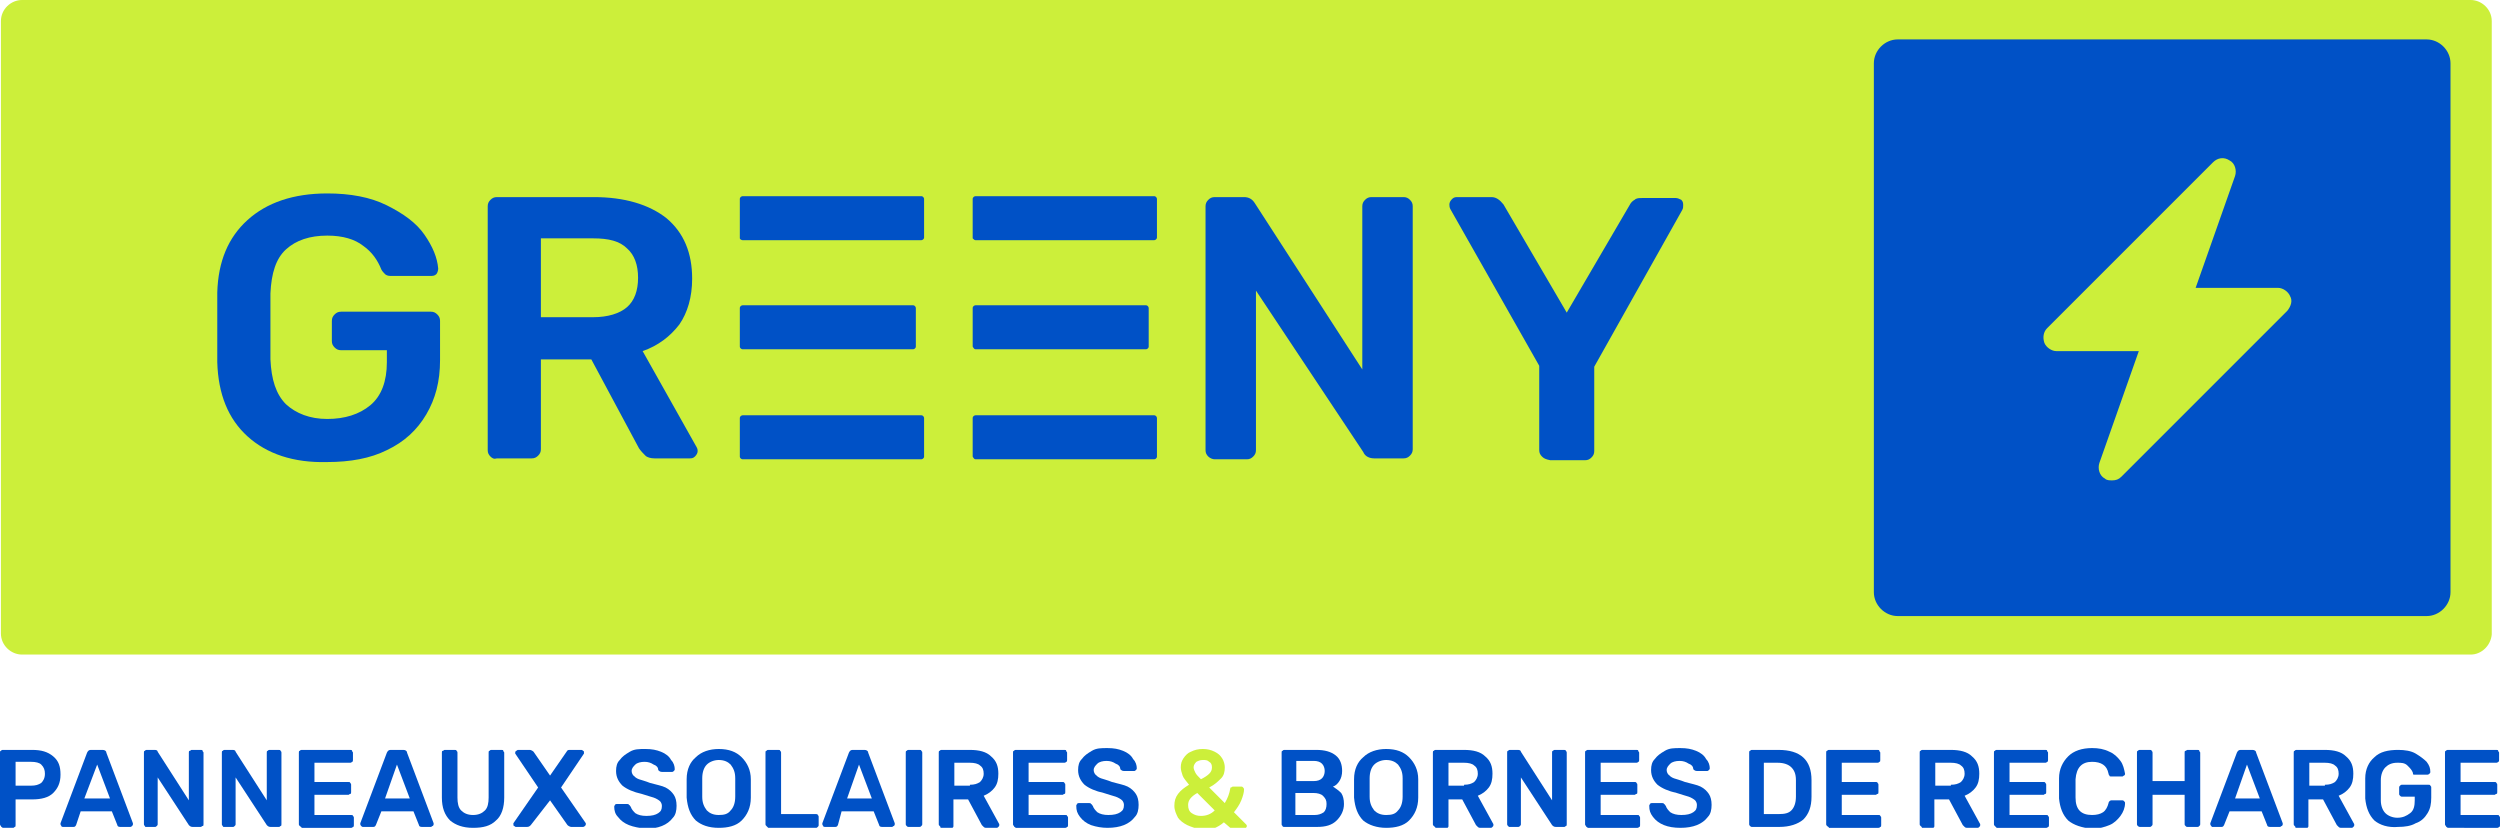 <?xml version="1.0" encoding="utf-8"?>
<!-- Generator: $$$/GeneralStr/196=Adobe Illustrator 27.6.0, SVG Export Plug-In . SVG Version: 6.00 Build 0)  -->
<svg version="1.1" id="Calque_1" xmlns="http://www.w3.org/2000/svg" xmlns:xlink="http://www.w3.org/1999/xlink" x="0px" y="0px"
	 viewBox="0 0 272.7 90.3" style="enable-background:new 0 0 272.7 90.3;" xml:space="preserve">
<style type="text/css">
	.st0{fill:#CCEF3A;}
	.st1{fill:#0051C6;}
</style>
<g>
	<g>
		<path class="st0" d="M269.5,71.4H2.4c-1.2,0-2.3-1-2.3-2.3V2.3C0.1,1,1.2,0,2.4,0h267.1c1.2,0,2.3,1,2.3,2.3v66.9
			C271.7,70.4,270.7,71.4,269.5,71.4z"/>
		<g>
			<g>
				<path class="st1" d="M27,47.6c-2.1-1.9-3.2-4.6-3.3-8.1c0-0.8,0-2.1,0-3.8c0-1.7,0-3,0-3.8c0.1-3.4,1.2-6,3.3-7.9
					c2.1-1.9,5-2.9,8.7-2.9c2.5,0,4.7,0.4,6.5,1.3c1.8,0.9,3.2,1.9,4.1,3.2c0.9,1.3,1.4,2.5,1.5,3.7c0,0.2-0.1,0.5-0.2,0.6
					c-0.2,0.2-0.4,0.2-0.7,0.2h-4.3c-0.3,0-0.5-0.1-0.6-0.2c-0.1-0.1-0.3-0.3-0.4-0.5c-0.4-1-1-1.9-2-2.6c-0.9-0.7-2.2-1.1-3.9-1.1
					c-1.9,0-3.4,0.5-4.5,1.5c-1.1,1-1.6,2.6-1.7,4.8c0,0.8,0,2,0,3.6c0,1.6,0,2.8,0,3.6c0.1,2.2,0.6,3.8,1.7,4.9
					c1.1,1,2.6,1.6,4.5,1.6c1.9,0,3.5-0.5,4.7-1.5c1.2-1,1.8-2.6,1.8-4.7v-1.3h-5c-0.3,0-0.5-0.1-0.7-0.3c-0.2-0.2-0.3-0.4-0.3-0.7
					V35c0-0.3,0.1-0.5,0.3-0.7c0.2-0.2,0.4-0.3,0.7-0.3H47c0.3,0,0.5,0.1,0.7,0.3c0.2,0.2,0.3,0.4,0.3,0.7v4.3
					c0,2.3-0.5,4.2-1.5,5.9c-1,1.7-2.4,3-4.3,3.9c-1.8,0.9-4,1.3-6.5,1.3C32,50.5,29.1,49.5,27,47.6z"/>
				<path class="st1" d="M53.5,49.8c-0.2-0.2-0.3-0.4-0.3-0.7V22.5c0-0.3,0.1-0.5,0.3-0.7c0.2-0.2,0.4-0.3,0.7-0.3h10.6
					c3.3,0,6,0.8,7.9,2.3c1.9,1.6,2.8,3.8,2.8,6.6c0,2-0.5,3.7-1.4,5c-1,1.3-2.3,2.3-4,2.9L76,48.8c0.1,0.2,0.1,0.3,0.1,0.4
					c0,0.2-0.1,0.4-0.3,0.6c-0.2,0.2-0.4,0.2-0.6,0.2h-3.8c-0.4,0-0.8-0.1-1-0.3c-0.2-0.2-0.5-0.5-0.7-0.8l-5.2-9.7H59v9.8
					c0,0.3-0.1,0.5-0.3,0.7c-0.2,0.2-0.4,0.3-0.7,0.3h-3.8C53.9,50.1,53.7,50,53.5,49.8z M64.7,34.6c1.6,0,2.9-0.4,3.7-1.1
					c0.8-0.7,1.2-1.8,1.2-3.2c0-1.4-0.4-2.5-1.2-3.2c-0.8-0.8-2-1.1-3.7-1.1H59v8.6H64.7z"/>
				<path class="st1" d="M131.8,49.8c-0.2-0.2-0.3-0.4-0.3-0.7V22.5c0-0.3,0.1-0.5,0.3-0.7c0.2-0.2,0.4-0.3,0.7-0.3h3.2
					c0.5,0,0.9,0.2,1.2,0.7l11.7,18.1V22.5c0-0.3,0.1-0.5,0.3-0.7c0.2-0.2,0.4-0.3,0.7-0.3h3.5c0.3,0,0.5,0.1,0.7,0.3
					c0.2,0.2,0.3,0.4,0.3,0.7V49c0,0.3-0.1,0.5-0.3,0.7c-0.2,0.2-0.4,0.3-0.7,0.3h-3.2c-0.5,0-1-0.2-1.2-0.7L137,31.7v17.4
					c0,0.3-0.1,0.5-0.3,0.7c-0.2,0.2-0.4,0.3-0.7,0.3h-3.5C132.3,50.1,132,50,131.8,49.8z"/>
				<path class="st1" d="M168.2,49.8c-0.2-0.2-0.3-0.4-0.3-0.7v-9.2l-9.7-17.1c-0.1-0.2-0.1-0.4-0.1-0.5c0-0.2,0.1-0.4,0.3-0.6
					c0.2-0.2,0.4-0.2,0.6-0.2h3.7c0.5,0,0.9,0.3,1.3,0.8l6.9,11.8l6.9-11.8c0.1-0.2,0.3-0.4,0.5-0.5c0.2-0.2,0.5-0.2,0.8-0.2h3.7
					c0.2,0,0.4,0.1,0.6,0.2c0.2,0.2,0.2,0.4,0.2,0.6c0,0.2,0,0.3-0.1,0.5l-9.6,17.1v9.2c0,0.3-0.1,0.5-0.3,0.7
					c-0.2,0.2-0.4,0.3-0.7,0.3h-3.8C168.6,50.1,168.4,50,168.2,49.8z"/>
			</g>
			<path class="st1" d="M81,26.2h19.5c0.1,0,0.3-0.1,0.3-0.3v-4.2c0-0.1-0.1-0.3-0.3-0.3H81c-0.1,0-0.3,0.1-0.3,0.3V26
				C80.7,26.1,80.9,26.2,81,26.2z"/>
			<path class="st1" d="M81,50.1h19.5c0.1,0,0.3-0.1,0.3-0.3v-4.2c0-0.1-0.1-0.3-0.3-0.3H81c-0.1,0-0.3,0.1-0.3,0.3v4.2
				C80.7,50,80.9,50.1,81,50.1z"/>
			<path class="st1" d="M81,38.1h18.6c0.1,0,0.3-0.1,0.3-0.3v-4.2c0-0.1-0.1-0.3-0.3-0.3H81c-0.1,0-0.3,0.1-0.3,0.3v4.2
				C80.7,38,80.9,38.1,81,38.1z"/>
			<path class="st1" d="M106.4,26.2h19.5c0.1,0,0.3-0.1,0.3-0.3v-4.2c0-0.1-0.1-0.3-0.3-0.3h-19.5c-0.1,0-0.3,0.1-0.3,0.3V26
				C106.2,26.1,106.3,26.2,106.4,26.2z"/>
			<path class="st1" d="M106.4,50.1h19.5c0.1,0,0.3-0.1,0.3-0.3v-4.2c0-0.1-0.1-0.3-0.3-0.3h-19.5c-0.1,0-0.3,0.1-0.3,0.3v4.2
				C106.2,50,106.3,50.1,106.4,50.1z"/>
			<path class="st1" d="M106.4,38.1H125c0.1,0,0.3-0.1,0.3-0.3v-4.2c0-0.1-0.1-0.3-0.3-0.3h-18.6c-0.1,0-0.3,0.1-0.3,0.3v4.2
				C106.2,38,106.3,38.1,106.4,38.1z"/>
		</g>
		<path class="st1" d="M264.7,4.3h-57.7c-1.4,0-2.6,1.2-2.6,2.6v57.7c0,1.4,1.2,2.6,2.6,2.6h57.7c1.4,0,2.6-1.2,2.6-2.6V6.9
			C267.3,5.5,266.1,4.3,264.7,4.3z"/>
		<path class="st0" d="M249.8,32.3c-0.2-0.5-0.8-0.9-1.3-0.9h-9l4.3-12.2c0.2-0.6,0-1.4-0.6-1.7c-0.6-0.4-1.3-0.3-1.8,0.2
			l-18.1,18.1c-0.4,0.4-0.5,1-0.3,1.6c0.2,0.5,0.8,0.9,1.3,0.9h9L229,50.5c-0.2,0.6,0,1.4,0.6,1.7c0.2,0.2,0.5,0.2,0.8,0.2
			c0.4,0,0.7-0.1,1-0.4l18.1-18.1C249.9,33.4,250.1,32.8,249.8,32.3z"/>
	</g>
	<g>
		<path class="st1" d="M0.1,90.1C0,90,0,90,0,89.9v-7.8c0-0.1,0-0.2,0.1-0.2c0.1-0.1,0.1-0.1,0.2-0.1h3.2c1,0,1.7,0.2,2.3,0.7
			c0.6,0.5,0.8,1.1,0.8,2c0,0.9-0.3,1.5-0.8,2s-1.3,0.7-2.3,0.7H1.7v2.8c0,0.1,0,0.2-0.1,0.2c-0.1,0.1-0.1,0.1-0.2,0.1H0.3
			C0.2,90.2,0.1,90.2,0.1,90.1z M3.4,85.7c0.5,0,0.8-0.1,1.1-0.3c0.2-0.2,0.4-0.5,0.4-1c0-0.4-0.1-0.7-0.4-1
			c-0.2-0.2-0.6-0.3-1.1-0.3H1.7v2.6H3.4z"/>
		<path class="st1" d="M6.7,90.1c0,0-0.1-0.1-0.1-0.2l0-0.1l2.9-7.7c0.1-0.2,0.2-0.3,0.4-0.3h1.3c0.2,0,0.4,0.1,0.4,0.3l2.9,7.7
			l0,0.1c0,0.1,0,0.1-0.1,0.2s-0.1,0.1-0.2,0.1h-1.1c-0.2,0-0.3-0.1-0.3-0.2l-0.6-1.5H8.8L8.3,90c-0.1,0.2-0.2,0.2-0.3,0.2H6.9
			C6.8,90.2,6.7,90.2,6.7,90.1z M9.2,87.1H12l-1.4-3.7L9.2,87.1z"/>
		<path class="st1" d="M15.8,90.1c-0.1-0.1-0.1-0.1-0.1-0.2v-7.8c0-0.1,0-0.2,0.1-0.2c0.1-0.1,0.1-0.1,0.2-0.1h0.9
			c0.2,0,0.3,0.1,0.3,0.2l3.4,5.3v-5.2c0-0.1,0-0.2,0.1-0.2s0.1-0.1,0.2-0.1h1c0.1,0,0.2,0,0.2,0.1s0.1,0.1,0.1,0.2v7.8
			c0,0.1,0,0.2-0.1,0.2s-0.1,0.1-0.2,0.1h-0.9c-0.2,0-0.3-0.1-0.4-0.2l-3.4-5.2v5.1c0,0.1,0,0.1-0.1,0.2c-0.1,0.1-0.1,0.1-0.2,0.1
			h-1C15.9,90.2,15.8,90.2,15.8,90.1z"/>
		<path class="st1" d="M24.3,90.1c-0.1-0.1-0.1-0.1-0.1-0.2v-7.8c0-0.1,0-0.2,0.1-0.2c0.1-0.1,0.1-0.1,0.2-0.1h0.9
			c0.2,0,0.3,0.1,0.3,0.2l3.4,5.3v-5.2c0-0.1,0-0.2,0.1-0.2c0.1-0.1,0.1-0.1,0.2-0.1h1c0.1,0,0.2,0,0.2,0.1c0.1,0.1,0.1,0.1,0.1,0.2
			v7.8c0,0.1,0,0.2-0.1,0.2c-0.1,0.1-0.1,0.1-0.2,0.1h-0.9c-0.2,0-0.3-0.1-0.4-0.2l-3.4-5.2v5.1c0,0.1,0,0.1-0.1,0.2
			c-0.1,0.1-0.1,0.1-0.2,0.1h-1C24.4,90.2,24.3,90.2,24.3,90.1z"/>
		<path class="st1" d="M32.7,90.1c-0.1-0.1-0.1-0.1-0.1-0.2v-7.8c0-0.1,0-0.2,0.1-0.2c0.1-0.1,0.1-0.1,0.2-0.1h5.3
			c0.1,0,0.2,0,0.2,0.1s0.1,0.1,0.1,0.2v0.8c0,0.1,0,0.2-0.1,0.2c-0.1,0.1-0.1,0.1-0.2,0.1h-3.9v2.1H38c0.1,0,0.2,0,0.2,0.1
			c0.1,0.1,0.1,0.1,0.1,0.2v0.8c0,0.1,0,0.2-0.1,0.2s-0.1,0.1-0.2,0.1h-3.7v2.2h4c0.1,0,0.2,0,0.2,0.1c0.1,0.1,0.1,0.1,0.1,0.2v0.8
			c0,0.1,0,0.2-0.1,0.2c-0.1,0.1-0.1,0.1-0.2,0.1h-5.4C32.9,90.2,32.8,90.2,32.7,90.1z"/>
		<path class="st1" d="M39.4,90.1c0,0-0.1-0.1-0.1-0.2l0-0.1l2.9-7.7c0.1-0.2,0.2-0.3,0.4-0.3H44c0.2,0,0.4,0.1,0.4,0.3l2.9,7.7
			l0,0.1c0,0.1,0,0.1-0.1,0.2c-0.1,0-0.1,0.1-0.2,0.1H46c-0.2,0-0.3-0.1-0.3-0.2l-0.6-1.5h-3.5L41,90c-0.1,0.2-0.2,0.2-0.3,0.2h-1.1
			C39.5,90.2,39.5,90.2,39.4,90.1z M42,87.1h2.7l-1.4-3.7L42,87.1z"/>
		<path class="st1" d="M49.1,89.5c-0.6-0.6-0.9-1.4-0.9-2.5v-4.9c0-0.1,0-0.2,0.1-0.2s0.1-0.1,0.2-0.1h1.1c0.1,0,0.2,0,0.2,0.1
			c0.1,0.1,0.1,0.1,0.1,0.2V87c0,0.6,0.1,1.1,0.4,1.4c0.3,0.3,0.7,0.5,1.3,0.5s1-0.2,1.3-0.5c0.3-0.3,0.4-0.8,0.4-1.4v-4.9
			c0-0.1,0-0.2,0.1-0.2c0.1-0.1,0.1-0.1,0.2-0.1h1.1c0.1,0,0.2,0,0.2,0.1S55,82,55,82.1V87c0,1.1-0.3,2-0.9,2.5
			c-0.6,0.6-1.4,0.8-2.5,0.8C50.5,90.3,49.7,90,49.1,89.5z"/>
		<path class="st1" d="M56.1,90.1c-0.1,0-0.1-0.1-0.1-0.2c0,0,0-0.1,0-0.1l2.7-3.9l-2.5-3.7c0,0,0-0.1,0-0.1c0-0.1,0-0.1,0.1-0.2
			c0.1,0,0.1-0.1,0.2-0.1h1.3c0.1,0,0.3,0.1,0.4,0.2l1.8,2.6l1.8-2.6c0.1-0.2,0.2-0.2,0.4-0.2h1.2c0.1,0,0.1,0,0.2,0.1
			c0.1,0,0.1,0.1,0.1,0.2c0,0,0,0.1,0,0.1l-2.5,3.7l2.7,3.9c0,0,0,0.1,0,0.1c0,0.1,0,0.1-0.1,0.2c0,0-0.1,0.1-0.2,0.1h-1.3
			c-0.1,0-0.3-0.1-0.4-0.2l-1.9-2.7L57.9,90c-0.1,0.1-0.2,0.2-0.4,0.2h-1.2C56.2,90.2,56.2,90.2,56.1,90.1z"/>
		<path class="st1" d="M68.6,90c-0.5-0.2-0.9-0.5-1.2-0.9C67.1,88.8,67,88.4,67,88c0-0.1,0-0.1,0.1-0.2c0-0.1,0.1-0.1,0.2-0.1h1.1
			c0.1,0,0.2,0,0.2,0.1c0.1,0,0.1,0.1,0.2,0.2c0.1,0.3,0.3,0.5,0.5,0.7c0.3,0.2,0.7,0.3,1.2,0.3c0.6,0,1-0.1,1.3-0.3
			c0.3-0.2,0.4-0.4,0.4-0.8c0-0.2-0.1-0.4-0.2-0.5c-0.1-0.1-0.4-0.3-0.7-0.4c-0.3-0.1-0.7-0.2-1.3-0.4c-0.9-0.2-1.6-0.5-2.1-0.9
			c-0.4-0.4-0.7-0.9-0.7-1.6c0-0.5,0.1-0.9,0.4-1.2c0.3-0.4,0.6-0.6,1.1-0.9s1-0.3,1.7-0.3c0.7,0,1.2,0.1,1.7,0.3
			c0.5,0.2,0.9,0.5,1.1,0.9c0.3,0.3,0.4,0.7,0.4,1c0,0.1,0,0.1-0.1,0.2s-0.1,0.1-0.2,0.1h-1.1c-0.2,0-0.3-0.1-0.4-0.2
			c0-0.3-0.2-0.5-0.5-0.6c-0.3-0.2-0.6-0.3-1-0.3c-0.4,0-0.8,0.1-1,0.3s-0.4,0.4-0.4,0.7c0,0.2,0.1,0.4,0.2,0.5s0.3,0.3,0.6,0.4
			c0.3,0.1,0.7,0.2,1.2,0.4c0.7,0.2,1.3,0.3,1.7,0.5c0.4,0.2,0.7,0.5,0.9,0.8s0.3,0.7,0.3,1.2c0,0.5-0.1,1-0.4,1.3
			c-0.3,0.4-0.7,0.7-1.2,0.9c-0.5,0.2-1.1,0.3-1.8,0.3C69.7,90.3,69.1,90.2,68.6,90z"/>
		<path class="st1" d="M75.9,89.5c-0.6-0.6-0.9-1.4-1-2.5c0-0.2,0-0.6,0-1c0-0.5,0-0.8,0-1c0-1.1,0.4-1.9,1-2.4
			c0.6-0.6,1.5-0.9,2.5-0.9c1.1,0,1.9,0.3,2.5,0.9c0.6,0.6,1,1.4,1,2.4c0,0.5,0,0.8,0,1c0,0.2,0,0.6,0,1c0,1.1-0.4,1.9-1,2.5
			c-0.6,0.6-1.5,0.8-2.5,0.8C77.3,90.3,76.5,90,75.9,89.5z M79.7,88.4c0.3-0.3,0.5-0.8,0.5-1.5c0-0.5,0-0.8,0-1c0-0.2,0-0.5,0-1
			c0-0.7-0.2-1.1-0.5-1.5c-0.3-0.3-0.7-0.5-1.3-0.5c-0.5,0-1,0.2-1.3,0.5c-0.3,0.3-0.5,0.8-0.5,1.5c0,0.2,0,0.6,0,1c0,0.4,0,0.7,0,1
			c0,0.7,0.2,1.1,0.5,1.5c0.3,0.3,0.7,0.5,1.3,0.5C79,88.9,79.4,88.8,79.7,88.4z"/>
		<path class="st1" d="M83.6,90.1c-0.1-0.1-0.1-0.1-0.1-0.2v-7.8c0-0.1,0-0.2,0.1-0.2c0.1-0.1,0.1-0.1,0.2-0.1h1.1
			c0.1,0,0.2,0,0.2,0.1c0.1,0.1,0.1,0.1,0.1,0.2v6.7H89c0.1,0,0.2,0,0.2,0.1c0.1,0.1,0.1,0.1,0.1,0.2v0.9c0,0.1,0,0.1-0.1,0.2
			c-0.1,0.1-0.1,0.1-0.2,0.1h-5.2C83.7,90.2,83.7,90.2,83.6,90.1z"/>
		<path class="st1" d="M89.8,90.1c0,0-0.1-0.1-0.1-0.2l0-0.1l2.9-7.7c0.1-0.2,0.2-0.3,0.4-0.3h1.3c0.2,0,0.4,0.1,0.4,0.3l2.9,7.7
			l0,0.1c0,0.1,0,0.1-0.1,0.2c-0.1,0-0.1,0.1-0.2,0.1h-1.1c-0.2,0-0.3-0.1-0.3-0.2l-0.6-1.5h-3.5L91.4,90c-0.1,0.2-0.2,0.2-0.3,0.2
			H90C89.9,90.2,89.8,90.2,89.8,90.1z M92.4,87.1h2.7l-1.4-3.7L92.4,87.1z"/>
		<path class="st1" d="M98.9,90.1c-0.1-0.1-0.1-0.1-0.1-0.2v-7.8c0-0.1,0-0.2,0.1-0.2c0.1-0.1,0.1-0.1,0.2-0.1h1.2
			c0.1,0,0.2,0,0.2,0.1c0.1,0.1,0.1,0.1,0.1,0.2v7.8c0,0.1,0,0.1-0.1,0.2c-0.1,0.1-0.1,0.1-0.2,0.1h-1.2C99,90.2,99,90.2,98.9,90.1z
			"/>
		<path class="st1" d="M102.5,90.1c-0.1-0.1-0.1-0.1-0.1-0.2v-7.8c0-0.1,0-0.2,0.1-0.2c0.1-0.1,0.1-0.1,0.2-0.1h3.1
			c1,0,1.8,0.2,2.3,0.7c0.6,0.5,0.8,1.1,0.8,1.9c0,0.6-0.1,1.1-0.4,1.5c-0.3,0.4-0.7,0.7-1.2,0.9l1.7,3.1c0,0,0,0.1,0,0.1
			c0,0.1,0,0.1-0.1,0.2s-0.1,0.1-0.2,0.1h-1.1c-0.1,0-0.2,0-0.3-0.1c-0.1-0.1-0.1-0.1-0.2-0.2l-1.5-2.8h-1.6v2.9
			c0,0.1,0,0.1-0.1,0.2c-0.1,0.1-0.1,0.1-0.2,0.1h-1.1C102.6,90.2,102.6,90.2,102.5,90.1z M105.8,85.6c0.5,0,0.8-0.1,1.1-0.3
			c0.2-0.2,0.4-0.5,0.4-0.9c0-0.4-0.1-0.7-0.4-0.9c-0.2-0.2-0.6-0.3-1.1-0.3h-1.7v2.5H105.8z"/>
		<path class="st1" d="M110.6,90.1c-0.1-0.1-0.1-0.1-0.1-0.2v-7.8c0-0.1,0-0.2,0.1-0.2c0.1-0.1,0.1-0.1,0.2-0.1h5.3
			c0.1,0,0.2,0,0.2,0.1s0.1,0.1,0.1,0.2v0.8c0,0.1,0,0.2-0.1,0.2c-0.1,0.1-0.1,0.1-0.2,0.1h-3.9v2.1h3.7c0.1,0,0.2,0,0.2,0.1
			c0.1,0.1,0.1,0.1,0.1,0.2v0.8c0,0.1,0,0.2-0.1,0.2s-0.1,0.1-0.2,0.1h-3.7v2.2h4c0.1,0,0.2,0,0.2,0.1c0.1,0.1,0.1,0.1,0.1,0.2v0.8
			c0,0.1,0,0.2-0.1,0.2c-0.1,0.1-0.1,0.1-0.2,0.1h-5.4C110.7,90.2,110.6,90.2,110.6,90.1z"/>
		<path class="st1" d="M119,90c-0.5-0.2-0.9-0.5-1.2-0.9c-0.3-0.4-0.4-0.7-0.4-1.2c0-0.1,0-0.1,0.1-0.2c0-0.1,0.1-0.1,0.2-0.1h1.1
			c0.1,0,0.2,0,0.2,0.1c0.1,0,0.1,0.1,0.2,0.2c0.1,0.3,0.3,0.5,0.5,0.7c0.3,0.2,0.7,0.3,1.2,0.3c0.6,0,1-0.1,1.3-0.3
			c0.3-0.2,0.4-0.4,0.4-0.8c0-0.2-0.1-0.4-0.2-0.5c-0.1-0.1-0.4-0.3-0.7-0.4c-0.3-0.1-0.7-0.2-1.3-0.4c-0.9-0.2-1.6-0.5-2.1-0.9
			c-0.4-0.4-0.7-0.9-0.7-1.6c0-0.5,0.1-0.9,0.4-1.2c0.3-0.4,0.6-0.6,1.1-0.9s1-0.3,1.7-0.3c0.7,0,1.2,0.1,1.7,0.3
			c0.5,0.2,0.9,0.5,1.1,0.9c0.3,0.3,0.4,0.7,0.4,1c0,0.1,0,0.1-0.1,0.2s-0.1,0.1-0.2,0.1h-1.1c-0.2,0-0.3-0.1-0.4-0.2
			c0-0.3-0.2-0.5-0.5-0.6c-0.3-0.2-0.6-0.3-1-0.3c-0.4,0-0.8,0.1-1,0.3s-0.4,0.4-0.4,0.7c0,0.2,0.1,0.4,0.2,0.5s0.3,0.3,0.6,0.4
			c0.3,0.1,0.7,0.2,1.2,0.4c0.7,0.2,1.3,0.3,1.7,0.5c0.4,0.2,0.7,0.5,0.9,0.8s0.3,0.7,0.3,1.2c0,0.5-0.1,1-0.4,1.3
			c-0.3,0.4-0.7,0.7-1.2,0.9c-0.5,0.2-1.1,0.3-1.8,0.3C120.2,90.3,119.6,90.2,119,90z"/>
		<path class="st0" d="M129.5,90c-0.4-0.2-0.8-0.5-1-0.8c-0.2-0.4-0.4-0.8-0.4-1.3c0-0.5,0.1-0.9,0.4-1.3c0.3-0.4,0.7-0.7,1.2-1
			c-0.3-0.4-0.6-0.7-0.7-1c-0.1-0.3-0.2-0.6-0.2-0.9c0-0.4,0.1-0.7,0.3-1c0.2-0.3,0.5-0.6,0.8-0.7c0.4-0.2,0.8-0.3,1.3-0.3
			c0.5,0,0.9,0.1,1.3,0.3c0.4,0.2,0.6,0.4,0.8,0.7c0.2,0.3,0.3,0.7,0.3,1c0,0.5-0.1,0.9-0.4,1.2c-0.3,0.3-0.7,0.7-1.3,1l1.7,1.7
			c0.3-0.5,0.5-1,0.6-1.6c0-0.1,0-0.1,0.1-0.1c0,0,0.1-0.1,0.2-0.1h0.9c0.1,0,0.1,0,0.2,0.1c0,0,0.1,0.1,0.1,0.2
			c0,0.3-0.1,0.7-0.3,1.2s-0.5,0.9-0.8,1.3l1.3,1.3c0.1,0.1,0.1,0.1,0.1,0.2c0,0.1,0,0.1-0.1,0.2s-0.1,0.1-0.2,0.1h-1.2
			c-0.1,0-0.2,0-0.3-0.1l-0.7-0.6c-0.7,0.6-1.5,0.9-2.5,0.9C130.4,90.3,129.9,90.2,129.5,90z M132.5,88.4l-1.9-1.9
			c-0.7,0.4-1,0.8-1,1.3c0,0.4,0.1,0.7,0.4,0.9c0.3,0.2,0.6,0.3,1,0.3C131.6,89,132.1,88.8,132.5,88.4z M131.9,84.4
			c0.2-0.2,0.3-0.4,0.3-0.7s-0.1-0.5-0.3-0.6c-0.2-0.2-0.4-0.2-0.7-0.2c-0.3,0-0.5,0.1-0.7,0.2c-0.2,0.2-0.3,0.4-0.3,0.6
			c0,0.2,0.1,0.4,0.2,0.6c0.1,0.2,0.3,0.4,0.6,0.7C131.4,84.8,131.7,84.6,131.9,84.4z"/>
		<path class="st1" d="M139.9,90.1c-0.1-0.1-0.1-0.1-0.1-0.2v-7.8c0-0.1,0-0.2,0.1-0.2c0.1-0.1,0.1-0.1,0.2-0.1h3.5
			c0.9,0,1.6,0.2,2.1,0.6c0.5,0.4,0.7,1,0.7,1.7c0,0.4-0.1,0.8-0.3,1.1c-0.2,0.3-0.4,0.5-0.7,0.6c0.3,0.2,0.6,0.4,0.9,0.7
			c0.2,0.3,0.3,0.7,0.3,1.2c0,0.7-0.3,1.3-0.8,1.8s-1.2,0.7-2.1,0.7h-3.6C140,90.2,139.9,90.2,139.9,90.1z M143.3,85.2
			c0.4,0,0.7-0.1,0.9-0.3c0.2-0.2,0.3-0.5,0.3-0.8c0-0.3-0.1-0.6-0.3-0.8c-0.2-0.2-0.5-0.3-0.9-0.3h-1.9v2.2H143.3z M143.4,88.9
			c0.4,0,0.7-0.1,1-0.3c0.2-0.2,0.3-0.5,0.3-0.9s-0.1-0.6-0.4-0.9c-0.2-0.2-0.6-0.3-1-0.3h-2v2.4H143.4z"/>
		<path class="st1" d="M148.7,89.5c-0.6-0.6-0.9-1.4-1-2.5c0-0.2,0-0.6,0-1c0-0.5,0-0.8,0-1c0-1.1,0.4-1.9,1-2.4
			c0.6-0.6,1.5-0.9,2.5-0.9c1.1,0,1.9,0.3,2.5,0.9c0.6,0.6,1,1.4,1,2.4c0,0.5,0,0.8,0,1c0,0.2,0,0.6,0,1c0,1.1-0.4,1.9-1,2.5
			c-0.6,0.6-1.5,0.8-2.5,0.8C150.2,90.3,149.3,90,148.7,89.5z M152.5,88.4c0.3-0.3,0.5-0.8,0.5-1.5c0-0.5,0-0.8,0-1c0-0.2,0-0.5,0-1
			c0-0.7-0.2-1.1-0.5-1.5c-0.3-0.3-0.7-0.5-1.3-0.5c-0.5,0-1,0.2-1.3,0.5c-0.3,0.3-0.5,0.8-0.5,1.5c0,0.2,0,0.6,0,1c0,0.4,0,0.7,0,1
			c0,0.7,0.2,1.1,0.5,1.5c0.3,0.3,0.7,0.5,1.3,0.5C151.8,88.9,152.2,88.8,152.5,88.4z"/>
		<path class="st1" d="M156.4,90.1c-0.1-0.1-0.1-0.1-0.1-0.2v-7.8c0-0.1,0-0.2,0.1-0.2c0.1-0.1,0.1-0.1,0.2-0.1h3.1
			c1,0,1.8,0.2,2.3,0.7c0.6,0.5,0.8,1.1,0.8,1.9c0,0.6-0.1,1.1-0.4,1.5c-0.3,0.4-0.7,0.7-1.2,0.9l1.7,3.1c0,0,0,0.1,0,0.1
			c0,0.1,0,0.1-0.1,0.2s-0.1,0.1-0.2,0.1h-1.1c-0.1,0-0.2,0-0.3-0.1c-0.1-0.1-0.1-0.1-0.2-0.2l-1.5-2.8H158v2.9c0,0.1,0,0.1-0.1,0.2
			c-0.1,0.1-0.1,0.1-0.2,0.1h-1.1C156.6,90.2,156.5,90.2,156.4,90.1z M159.7,85.6c0.5,0,0.8-0.1,1.1-0.3c0.2-0.2,0.4-0.5,0.4-0.9
			c0-0.4-0.1-0.7-0.4-0.9c-0.2-0.2-0.6-0.3-1.1-0.3H158v2.5H159.7z"/>
		<path class="st1" d="M164.5,90.1c-0.1-0.1-0.1-0.1-0.1-0.2v-7.8c0-0.1,0-0.2,0.1-0.2c0.1-0.1,0.1-0.1,0.2-0.1h0.9
			c0.2,0,0.3,0.1,0.3,0.2l3.4,5.3v-5.2c0-0.1,0-0.2,0.1-0.2c0.1-0.1,0.1-0.1,0.2-0.1h1c0.1,0,0.2,0,0.2,0.1c0.1,0.1,0.1,0.1,0.1,0.2
			v7.8c0,0.1,0,0.2-0.1,0.2c-0.1,0.1-0.1,0.1-0.2,0.1h-0.9c-0.2,0-0.3-0.1-0.4-0.2l-3.4-5.2v5.1c0,0.1,0,0.1-0.1,0.2
			c-0.1,0.1-0.1,0.1-0.2,0.1h-1C164.6,90.2,164.6,90.2,164.5,90.1z"/>
		<path class="st1" d="M173,90.1c-0.1-0.1-0.1-0.1-0.1-0.2v-7.8c0-0.1,0-0.2,0.1-0.2c0.1-0.1,0.1-0.1,0.2-0.1h5.3
			c0.1,0,0.2,0,0.2,0.1s0.1,0.1,0.1,0.2v0.8c0,0.1,0,0.2-0.1,0.2c-0.1,0.1-0.1,0.1-0.2,0.1h-3.9v2.1h3.7c0.1,0,0.2,0,0.2,0.1
			c0.1,0.1,0.1,0.1,0.1,0.2v0.8c0,0.1,0,0.2-0.1,0.2s-0.1,0.1-0.2,0.1h-3.7v2.2h4c0.1,0,0.2,0,0.2,0.1c0.1,0.1,0.1,0.1,0.1,0.2v0.8
			c0,0.1,0,0.2-0.1,0.2c-0.1,0.1-0.1,0.1-0.2,0.1h-5.4C173.1,90.2,173,90.2,173,90.1z"/>
		<path class="st1" d="M181.5,90c-0.5-0.2-0.9-0.5-1.2-0.9c-0.3-0.4-0.4-0.7-0.4-1.2c0-0.1,0-0.1,0.1-0.2c0-0.1,0.1-0.1,0.2-0.1h1.1
			c0.1,0,0.2,0,0.2,0.1c0.1,0,0.1,0.1,0.2,0.2c0.1,0.3,0.3,0.5,0.5,0.7c0.3,0.2,0.7,0.3,1.2,0.3c0.6,0,1-0.1,1.3-0.3
			c0.3-0.2,0.4-0.4,0.4-0.8c0-0.2-0.1-0.4-0.2-0.5c-0.1-0.1-0.4-0.3-0.7-0.4c-0.3-0.1-0.7-0.2-1.3-0.4c-0.9-0.2-1.6-0.5-2.1-0.9
			c-0.4-0.4-0.7-0.9-0.7-1.6c0-0.5,0.1-0.9,0.4-1.2c0.3-0.4,0.6-0.6,1.1-0.9s1-0.3,1.7-0.3c0.7,0,1.2,0.1,1.7,0.3
			c0.5,0.2,0.9,0.5,1.1,0.9c0.3,0.3,0.4,0.7,0.4,1c0,0.1,0,0.1-0.1,0.2s-0.1,0.1-0.2,0.1h-1.1c-0.2,0-0.3-0.1-0.4-0.2
			c0-0.3-0.2-0.5-0.5-0.6c-0.3-0.2-0.6-0.3-1-0.3c-0.4,0-0.8,0.1-1,0.3s-0.4,0.4-0.4,0.7c0,0.2,0.1,0.4,0.2,0.5s0.3,0.3,0.6,0.4
			c0.3,0.1,0.7,0.2,1.2,0.4c0.7,0.2,1.3,0.3,1.7,0.5c0.4,0.2,0.7,0.5,0.9,0.8s0.3,0.7,0.3,1.2c0,0.5-0.1,1-0.4,1.3
			c-0.3,0.4-0.7,0.7-1.2,0.9c-0.5,0.2-1.1,0.3-1.8,0.3C182.6,90.3,182,90.2,181.5,90z"/>
		<path class="st1" d="M190.9,90.1c-0.1-0.1-0.1-0.1-0.1-0.2v-7.8c0-0.1,0-0.2,0.1-0.2c0.1-0.1,0.1-0.1,0.2-0.1h2.9
			c2.4,0,3.6,1.1,3.6,3.3c0,0.5,0,0.8,0,0.9c0,0.2,0,0.5,0,0.9c0,1.1-0.3,1.9-0.9,2.5c-0.6,0.5-1.5,0.8-2.6,0.8h-3
			C191,90.2,191,90.2,190.9,90.1z M194,88.8c0.7,0,1.1-0.1,1.4-0.4c0.3-0.3,0.5-0.8,0.5-1.5c0-0.5,0-0.8,0-0.9c0-0.1,0-0.4,0-0.9
			c0-0.7-0.2-1.1-0.5-1.4s-0.8-0.5-1.5-0.5h-1.5v5.6H194z"/>
		<path class="st1" d="M199.3,90.1c-0.1-0.1-0.1-0.1-0.1-0.2v-7.8c0-0.1,0-0.2,0.1-0.2c0.1-0.1,0.1-0.1,0.2-0.1h5.3
			c0.1,0,0.2,0,0.2,0.1s0.1,0.1,0.1,0.2v0.8c0,0.1,0,0.2-0.1,0.2c-0.1,0.1-0.1,0.1-0.2,0.1h-3.9v2.1h3.7c0.1,0,0.2,0,0.2,0.1
			c0.1,0.1,0.1,0.1,0.1,0.2v0.8c0,0.1,0,0.2-0.1,0.2s-0.1,0.1-0.2,0.1h-3.7v2.2h4c0.1,0,0.2,0,0.2,0.1c0.1,0.1,0.1,0.1,0.1,0.2v0.8
			c0,0.1,0,0.2-0.1,0.2c-0.1,0.1-0.1,0.1-0.2,0.1h-5.4C199.5,90.2,199.4,90.2,199.3,90.1z"/>
		<path class="st1" d="M209.5,90.1c-0.1-0.1-0.1-0.1-0.1-0.2v-7.8c0-0.1,0-0.2,0.1-0.2c0.1-0.1,0.1-0.1,0.2-0.1h3.1
			c1,0,1.8,0.2,2.3,0.7c0.6,0.5,0.8,1.1,0.8,1.9c0,0.6-0.1,1.1-0.4,1.5c-0.3,0.4-0.7,0.7-1.2,0.9l1.7,3.1c0,0,0,0.1,0,0.1
			c0,0.1,0,0.1-0.1,0.2s-0.1,0.1-0.2,0.1h-1.1c-0.1,0-0.2,0-0.3-0.1c-0.1-0.1-0.1-0.1-0.2-0.2l-1.5-2.8h-1.6v2.9
			c0,0.1,0,0.1-0.1,0.2c-0.1,0.1-0.1,0.1-0.2,0.1h-1.1C209.7,90.2,209.6,90.2,209.5,90.1z M212.8,85.6c0.5,0,0.8-0.1,1.1-0.3
			c0.2-0.2,0.4-0.5,0.4-0.9c0-0.4-0.1-0.7-0.4-0.9c-0.2-0.2-0.6-0.3-1.1-0.3h-1.7v2.5H212.8z"/>
		<path class="st1" d="M217.6,90.1c-0.1-0.1-0.1-0.1-0.1-0.2v-7.8c0-0.1,0-0.2,0.1-0.2c0.1-0.1,0.1-0.1,0.2-0.1h5.3
			c0.1,0,0.2,0,0.2,0.1s0.1,0.1,0.1,0.2v0.8c0,0.1,0,0.2-0.1,0.2c-0.1,0.1-0.1,0.1-0.2,0.1h-3.9v2.1h3.7c0.1,0,0.2,0,0.2,0.1
			c0.1,0.1,0.1,0.1,0.1,0.2v0.8c0,0.1,0,0.2-0.1,0.2s-0.1,0.1-0.2,0.1h-3.7v2.2h4c0.1,0,0.2,0,0.2,0.1c0.1,0.1,0.1,0.1,0.1,0.2v0.8
			c0,0.1,0,0.2-0.1,0.2c-0.1,0.1-0.1,0.1-0.2,0.1h-5.4C217.7,90.2,217.7,90.2,217.6,90.1z"/>
		<path class="st1" d="M225.6,89.5c-0.6-0.6-0.9-1.4-1-2.4c0-0.2,0-0.6,0-1.1c0-0.5,0-0.9,0-1.1c0-1,0.4-1.8,1-2.4s1.5-0.9,2.6-0.9
			c0.7,0,1.3,0.1,1.9,0.4c0.5,0.2,0.9,0.6,1.2,1s0.4,0.9,0.5,1.4v0c0,0.1,0,0.1-0.1,0.2c-0.1,0-0.1,0.1-0.2,0.1h-1.2
			c-0.1,0-0.2,0-0.2-0.1c0,0-0.1-0.1-0.1-0.2c-0.1-0.5-0.3-0.8-0.6-1c-0.3-0.2-0.7-0.3-1.2-0.3c-1.1,0-1.7,0.6-1.8,1.9
			c0,0.2,0,0.5,0,1c0,0.4,0,0.8,0,1c0,1.3,0.6,1.9,1.8,1.9c0.5,0,0.9-0.1,1.2-0.3s0.5-0.6,0.6-1c0-0.1,0.1-0.2,0.1-0.2
			c0,0,0.1-0.1,0.2-0.1h1.2c0.1,0,0.1,0,0.2,0.1s0.1,0.1,0.1,0.2c0,0.5-0.2,1-0.5,1.4s-0.7,0.8-1.2,1c-0.5,0.2-1.1,0.4-1.9,0.4
			C227.1,90.3,226.2,90,225.6,89.5z"/>
		<path class="st1" d="M233.2,90.1c-0.1-0.1-0.1-0.1-0.1-0.2v-7.8c0-0.1,0-0.2,0.1-0.2c0.1-0.1,0.1-0.1,0.2-0.1h1.1
			c0.1,0,0.2,0,0.2,0.1c0.1,0.1,0.1,0.1,0.1,0.2v3.1h3.5v-3.1c0-0.1,0-0.2,0.1-0.2s0.1-0.1,0.2-0.1h1.1c0.1,0,0.2,0,0.2,0.1
			s0.1,0.1,0.1,0.2v7.8c0,0.1,0,0.1-0.1,0.2s-0.1,0.1-0.2,0.1h-1.1c-0.1,0-0.1,0-0.2-0.1s-0.1-0.1-0.1-0.2v-3.2h-3.5v3.2
			c0,0.1,0,0.1-0.1,0.2c-0.1,0.1-0.1,0.1-0.2,0.1h-1.1C233.4,90.2,233.3,90.2,233.2,90.1z"/>
		<path class="st1" d="M241.2,90.1c0,0-0.1-0.1-0.1-0.2l0-0.1l2.9-7.7c0.1-0.2,0.2-0.3,0.4-0.3h1.3c0.2,0,0.4,0.1,0.4,0.3l2.9,7.7
			l0,0.1c0,0.1,0,0.1-0.1,0.2c-0.1,0-0.1,0.1-0.2,0.1h-1.1c-0.2,0-0.3-0.1-0.3-0.2l-0.6-1.5h-3.5l-0.6,1.5c-0.1,0.2-0.2,0.2-0.3,0.2
			h-1.1C241.3,90.2,241.3,90.2,241.2,90.1z M243.8,87.1h2.7l-1.4-3.7L243.8,87.1z"/>
		<path class="st1" d="M250.3,90.1c-0.1-0.1-0.1-0.1-0.1-0.2v-7.8c0-0.1,0-0.2,0.1-0.2c0.1-0.1,0.1-0.1,0.2-0.1h3.1
			c1,0,1.8,0.2,2.3,0.7c0.6,0.5,0.8,1.1,0.8,1.9c0,0.6-0.1,1.1-0.4,1.5c-0.3,0.4-0.7,0.7-1.2,0.9l1.7,3.1c0,0,0,0.1,0,0.1
			c0,0.1,0,0.1-0.1,0.2s-0.1,0.1-0.2,0.1h-1.1c-0.1,0-0.2,0-0.3-0.1c-0.1-0.1-0.1-0.1-0.2-0.2l-1.5-2.8h-1.6v2.9
			c0,0.1,0,0.1-0.1,0.2c-0.1,0.1-0.1,0.1-0.2,0.1h-1.1C250.4,90.2,250.4,90.2,250.3,90.1z M253.6,85.6c0.5,0,0.8-0.1,1.1-0.3
			c0.2-0.2,0.4-0.5,0.4-0.9c0-0.4-0.1-0.7-0.4-0.9c-0.2-0.2-0.6-0.3-1.1-0.3h-1.7v2.5H253.6z"/>
		<path class="st1" d="M259,89.5c-0.6-0.6-0.9-1.4-1-2.4c0-0.2,0-0.6,0-1.1s0-0.9,0-1.1c0-1,0.4-1.8,1-2.3c0.6-0.6,1.5-0.8,2.6-0.8
			c0.7,0,1.4,0.1,1.9,0.4c0.5,0.3,0.9,0.6,1.2,0.9c0.3,0.4,0.4,0.7,0.4,1.1c0,0.1,0,0.1-0.1,0.2c0,0-0.1,0.1-0.2,0.1h-1.3
			c-0.1,0-0.1,0-0.2,0s-0.1-0.1-0.1-0.2c-0.1-0.3-0.3-0.5-0.6-0.8s-0.7-0.3-1.1-0.3c-0.6,0-1,0.2-1.3,0.5c-0.3,0.3-0.5,0.8-0.5,1.4
			c0,0.2,0,0.6,0,1.1c0,0.5,0,0.8,0,1.1c0,0.6,0.2,1.1,0.5,1.4c0.3,0.3,0.8,0.5,1.3,0.5c0.6,0,1-0.2,1.4-0.5s0.5-0.8,0.5-1.4v-0.4
			H262c-0.1,0-0.1,0-0.2-0.1c-0.1-0.1-0.1-0.1-0.1-0.2v-0.7c0-0.1,0-0.1,0.1-0.2c0.1-0.1,0.1-0.1,0.2-0.1h2.9c0.1,0,0.2,0,0.2,0.1
			c0.1,0.1,0.1,0.1,0.1,0.2V87c0,0.7-0.1,1.2-0.4,1.7c-0.3,0.5-0.7,0.9-1.3,1.1c-0.5,0.3-1.2,0.4-1.9,0.4
			C260.5,90.3,259.6,90,259,89.5z"/>
		<path class="st1" d="M266.8,90.1c-0.1-0.1-0.1-0.1-0.1-0.2v-7.8c0-0.1,0-0.2,0.1-0.2c0.1-0.1,0.1-0.1,0.2-0.1h5.3
			c0.1,0,0.2,0,0.2,0.1s0.1,0.1,0.1,0.2v0.8c0,0.1,0,0.2-0.1,0.2c-0.1,0.1-0.1,0.1-0.2,0.1h-3.9v2.1h3.7c0.1,0,0.2,0,0.2,0.1
			c0.1,0.1,0.1,0.1,0.1,0.2v0.8c0,0.1,0,0.2-0.1,0.2s-0.1,0.1-0.2,0.1h-3.7v2.2h4c0.1,0,0.2,0,0.2,0.1c0.1,0.1,0.1,0.1,0.1,0.2v0.8
			c0,0.1,0,0.2-0.1,0.2c-0.1,0.1-0.1,0.1-0.2,0.1H267C266.9,90.2,266.8,90.2,266.8,90.1z"/>
	</g>
</g>
</svg>
